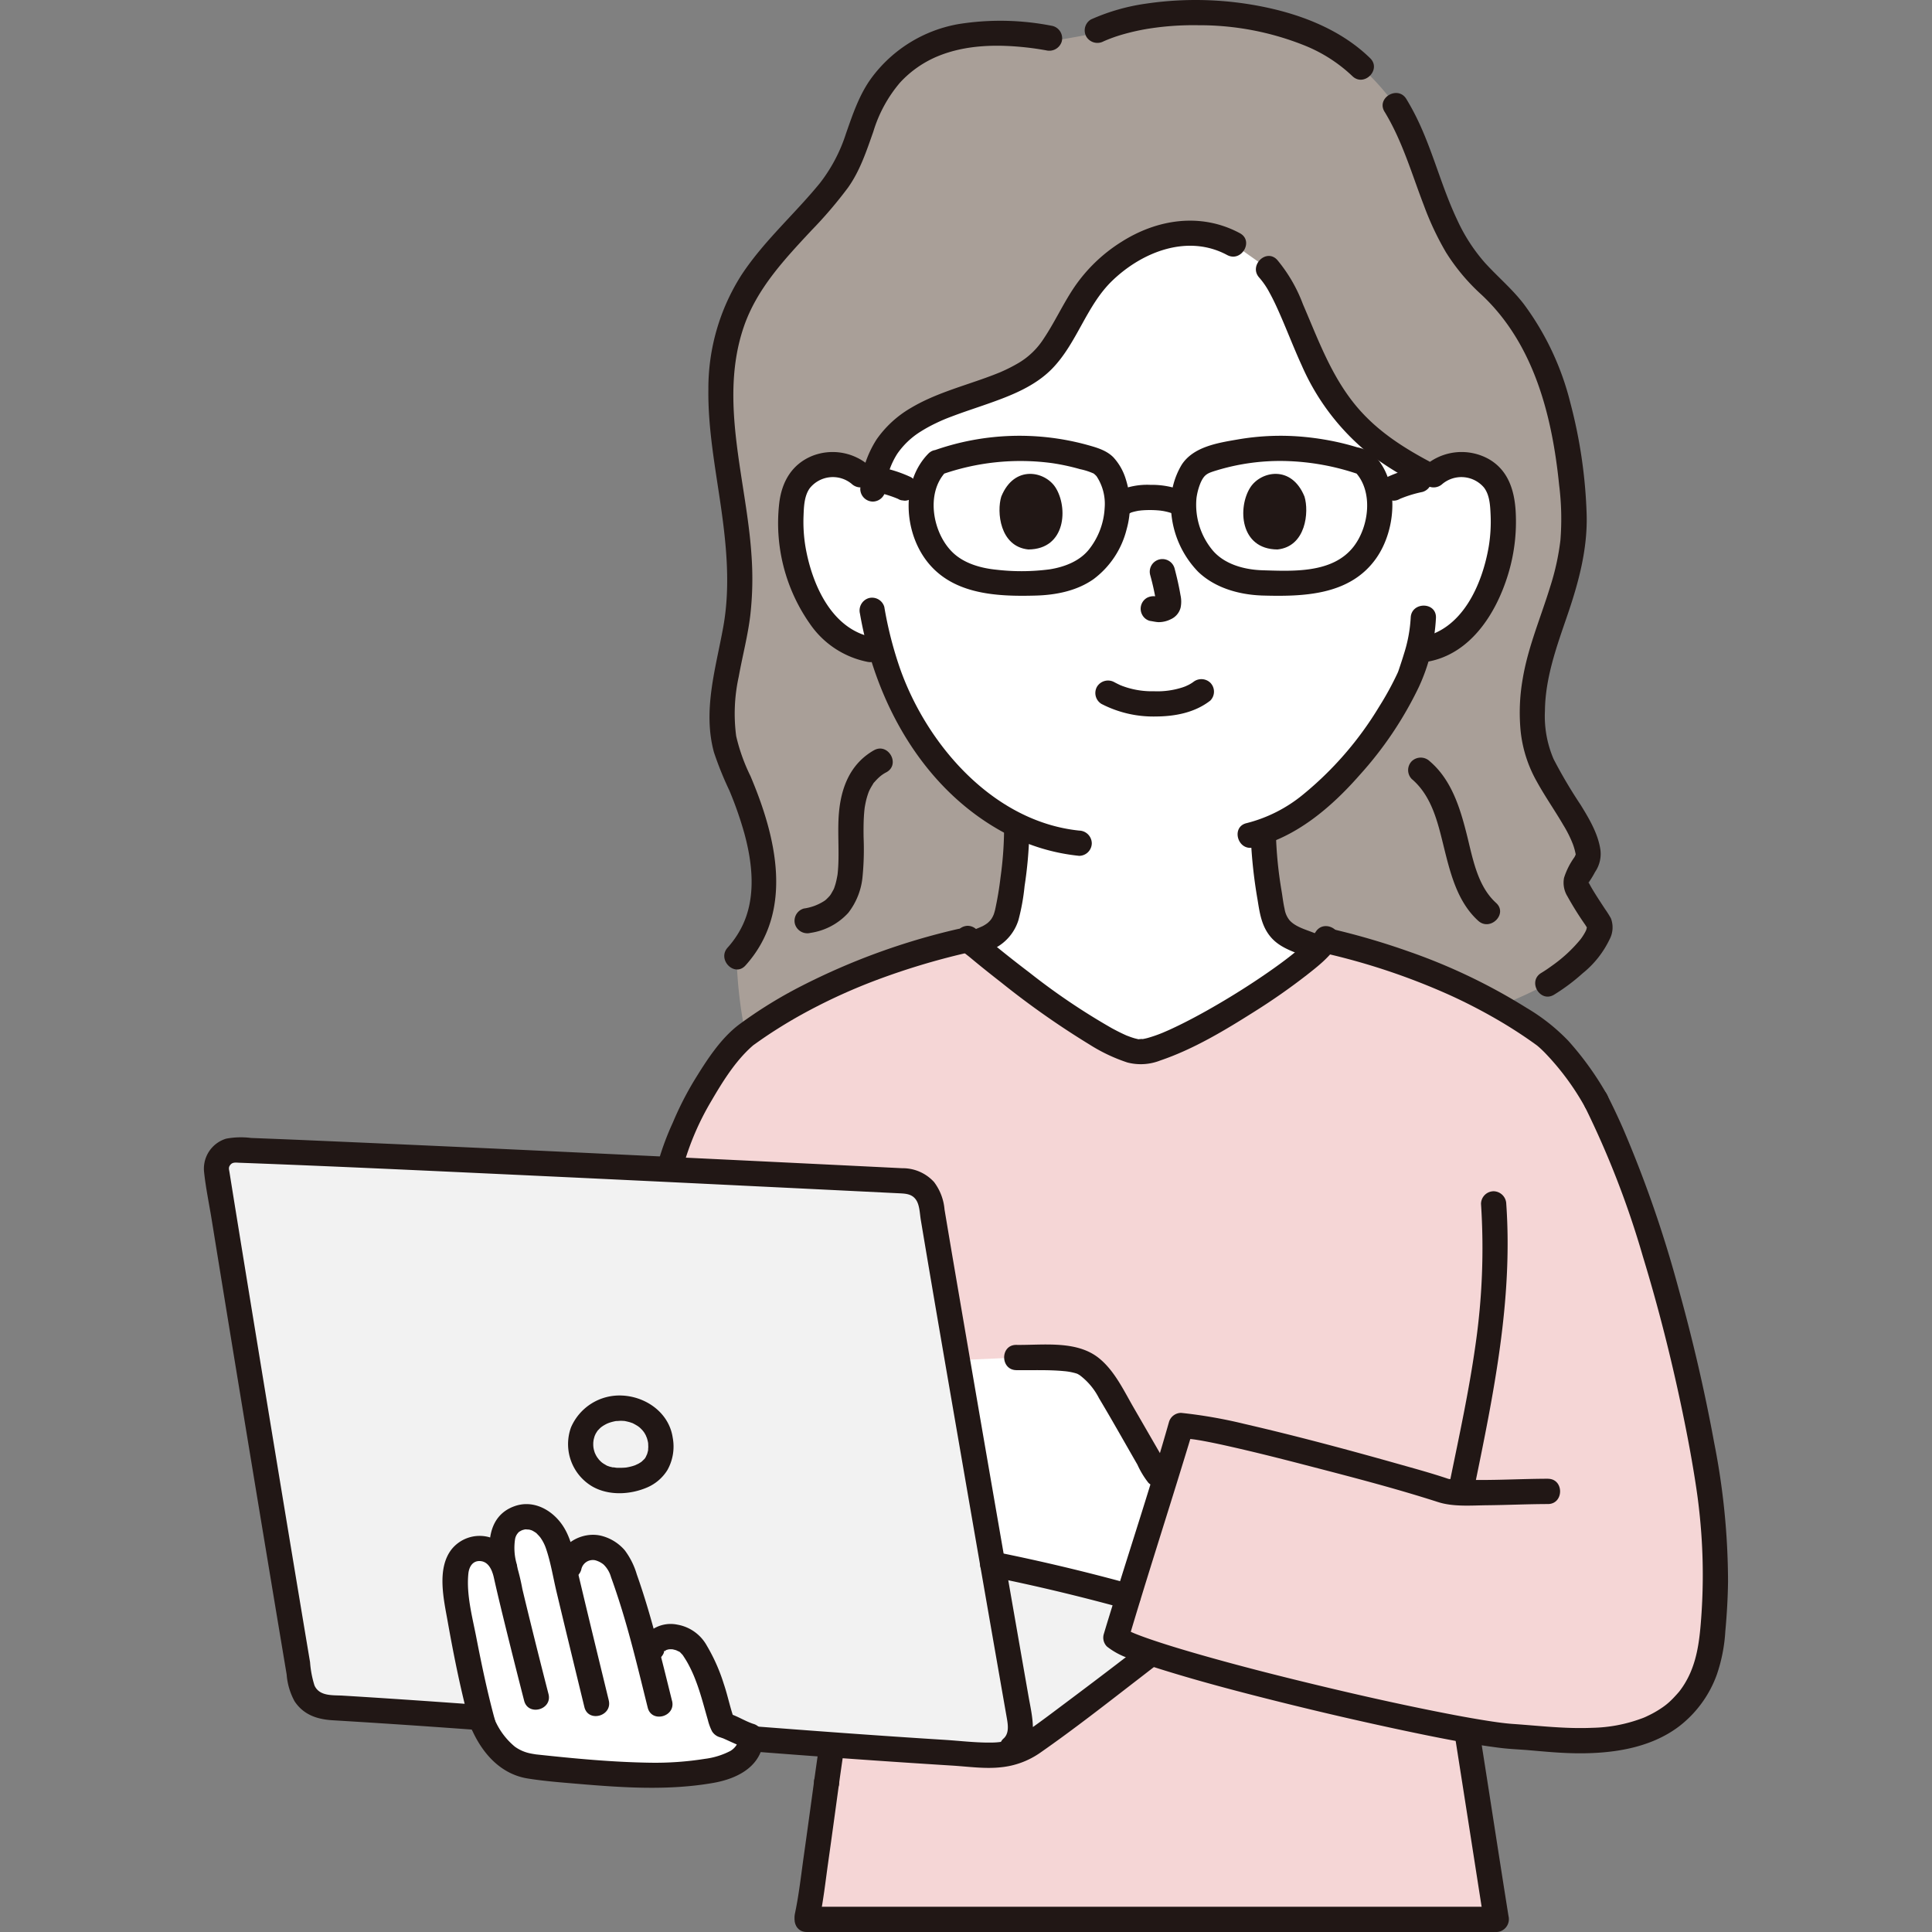 <!DOCTYPE svg PUBLIC "-//W3C//DTD SVG 1.1//EN" "http://www.w3.org/Graphics/SVG/1.1/DTD/svg11.dtd">
<!-- Uploaded to: SVG Repo, www.svgrepo.com, Transformed by: SVG Repo Mixer Tools -->
<svg width="800px" height="800px" viewBox="-38.75 0 367.21 367.21" xmlns="http://www.w3.org/2000/svg" fill="#000000">
<rect x="-38.75" y="0" width="367.21" height="367.21" fill="#808080" stroke="none"/>
<g id="SVGRepo_bgCarrier" stroke-width="0"/>
<g id="SVGRepo_tracerCarrier" stroke-linecap="round" stroke-linejoin="round"/>
<g id="SVGRepo_iconCarrier">
<defs>
<style>.a{fill:#a99f98;}.b{fill:#ffffff;}.c{fill:#211715;}.d{fill:#f5d6d6;}.e{fill:#f2f2f2;}</style>
</defs>
<path class="a" d="M130.33,14.332a23.732,23.732,0,0,0-1.8,2.293c-3.656,5.3-4.206,12.151-7.98,17.555-4.358,6.24-12.63,12.968-17.261,20.829-12.289,20.859,2.573,42.6-2.572,66.355-1.557,7.186-3.749,16.094-.648,23.313,3.227,7.511,12.216,24.021,1.179,37.124a83.92,83.92,0,0,0,1.926,15.889c6.83,2.685,116.093-.873,116.093-.873a84.85,84.85,0,0,0,36.129-9.828c2.1-1.241,9.969-6.873,9.98-11.17,0-.3-4.484-6.556-4.573-7.761-.144-1.949,2.508-4.081,2.337-5.685-.676-6.364-9.046-14.178-10.225-21.562-2.757-17.267,8.753-27.321,7.409-44.843-1.214-15.815-4.529-31.555-16.4-42.2-10.815-9.7-10.549-23.229-17.452-33.745a51.736,51.736,0,0,0-6.5-7.262C206.421.76,181.865-.329,168.118,6.543c-1.363.328-4.419.828-5.629,1.046C153.264,5.754,139.109,4.446,130.33,14.332Z"/>
<path class="b" d="M195.693,46.4c-6.347-3.488-14.2-2.978-22.425,3.281-6.851,5.212-7.813,10.888-12.59,17.345-7.938,10.73-31.333,6.733-33.474,25.4l-2.389-2.154a8.116,8.116,0,0,0-6.493-1.9,7.665,7.665,0,0,0-5.51,3.663,10.824,10.824,0,0,0-1.135,4.359,32.477,32.477,0,0,0,3.311,17.211,20.632,20.632,0,0,0,5.336,7,13.676,13.676,0,0,0,6.363,2.868l2.074.318a55.206,55.206,0,0,0,10.522,20.541A48.011,48.011,0,0,0,154.5,156.811a72.66,72.66,0,0,1-1.154,13.023c-.653,3.727-.449,7.058-5.63,8.929-.166.06-.818.277-1.56.524,4.749,4.11,25.407,20.6,31.787,20.649,5.674.046,27.369-13.083,33.912-19.728-1.706-.665-3.537-1.377-3.724-1.445-5.182-1.871-4.977-5.2-5.63-8.929a73.8,73.8,0,0,1-1.15-11.79c14.326-5.022,26.048-24.555,28.029-29.934.288-.873.874-2.517,1.4-4.476l1.085-.166a13.681,13.681,0,0,0,6.363-2.868,20.658,20.658,0,0,0,5.336-7,32.467,32.467,0,0,0,3.31-17.211,10.839,10.839,0,0,0-1.134-4.359,7.665,7.665,0,0,0-5.51-3.663,8.038,8.038,0,0,0-6.88,2.278c-9.141-4.758-13.56-7.786-19-15.769-5.066-7.437-7.816-19.335-12.038-23.78Z"/>
<path class="c" d="M200.613,52.79a14.833,14.833,0,0,1,1.924,2.821c.74,1.338,1.381,2.73,1.994,4.13,1.421,3.243,2.685,6.553,4.162,9.771a44.31,44.31,0,0,0,11.963,16.067,60.918,60.918,0,0,0,9.665,6.18c2.722,1.459,5.149-2.683,2.423-4.145-5.564-2.982-10.579-6.332-14.477-11.382-4.287-5.553-6.627-12.055-9.38-18.429a28.934,28.934,0,0,0-4.88-8.407c-2.1-2.271-5.491,1.129-3.394,3.394Z"/>
<path class="c" d="M152.088,158.25a68.9,68.9,0,0,1-.666,8.477,62.674,62.674,0,0,1-1.04,6.214c-.047.187-.1.373-.154.557-.016.051-.211.611-.112.36s-.138.288-.164.337a5.822,5.822,0,0,1-.36.6c.185-.266-.066.081-.151.171a6.327,6.327,0,0,1-.453.444,6,6,0,0,1-1.063.666,32.446,32.446,0,0,1-4.605,1.634,2.456,2.456,0,0,0-1.676,2.952,2.423,2.423,0,0,0,2.952,1.676,37.077,37.077,0,0,0,5.893-2.191,9.048,9.048,0,0,0,4.332-5.259,40.84,40.84,0,0,0,1.169-6.469,79.035,79.035,0,0,0,.9-10.165c.06-3.09-4.74-3.09-4.8,0Z"/>
<path class="c" d="M198.949,158.25A91.894,91.894,0,0,0,200.27,171c.413,2.583.769,5.08,2.541,7.14,1.6,1.859,3.905,2.632,6.118,3.491,1.753.682,3.514,1.349,5.257,2.058a2.415,2.415,0,0,0,2.952-1.676,2.458,2.458,0,0,0-1.676-2.952c-1.541-.627-3.1-1.218-4.647-1.821s-3.353-1.11-4.441-2.3a4.508,4.508,0,0,1-.966-2.189c-.252-1.084-.372-2.194-.553-3.29a78.223,78.223,0,0,1-1.106-11.212c-.061-3.085-4.862-3.095-4.8,0Z"/>
<path class="c" d="M161.372,4.945a50.513,50.513,0,0,0-17.912-.372A26.2,26.2,0,0,0,126.9,14.8c-2.311,3.141-3.552,6.873-4.833,10.514a30.465,30.465,0,0,1-4.987,9.5c-4.849,5.934-10.677,11.022-14.91,17.462a40.111,40.111,0,0,0-6.28,21.7c-.1,7.539,1.337,15.006,2.4,22.441,1.065,7.456,1.782,15.157.448,22.627-1.409,7.889-3.969,15.924-1.79,23.941a63.972,63.972,0,0,0,2.925,7.25,69.346,69.346,0,0,1,2.86,8.186c1.558,5.715,2.264,12.248-.482,17.731a17.807,17.807,0,0,1-2.7,3.954c-2.062,2.291,1.322,5.7,3.394,3.394,9.31-10.341,5.825-24.465.948-35.987a35.037,35.037,0,0,1-2.721-7.612,32.749,32.749,0,0,1,.491-11.306c.7-3.889,1.717-7.7,2.192-11.634a61.871,61.871,0,0,0,.22-11.531c-.945-14.226-6.25-29.233-1.468-43.272,2.481-7.283,7.762-12.883,12.906-18.4a81.388,81.388,0,0,0,6.918-8.1c2.28-3.2,3.513-6.966,4.808-10.635a25.954,25.954,0,0,1,5.06-9.306,20.335,20.335,0,0,1,7.19-5.027c5.356-2.209,11.334-2.288,17.017-1.651,1.213.136,2.274.3,3.585.529A2.47,2.47,0,0,0,163.049,7.9a2.42,2.42,0,0,0-1.677-2.952Z"/>
<path class="c" d="M127.343,142.611c-4.976,2.85-6.548,8.037-6.734,13.46-.084,2.435.056,4.871.007,7.306-.012.585-.034,1.169-.076,1.752q-.029.4-.068.794c-.015.149-.032.3-.052.447.047-.352.009-.06-.027.127-.095.493-.19.983-.327,1.467-.067.235-.143.466-.222.7-.045.129-.095.259-.147.386.13-.316.05-.106-.052.079-.148.268-.293.532-.45.795-.053.087-.115.168-.171.252-.153.226.235-.253-.062.08-.186.208-.376.407-.575.6-.1.1-.211.191-.319.282.261-.221.016,0-.126.087a9.587,9.587,0,0,1-3.919,1.458,2.421,2.421,0,0,0-1.676,2.952,2.451,2.451,0,0,0,2.952,1.676,12.081,12.081,0,0,0,7.188-3.82,13.169,13.169,0,0,0,2.719-7.01,54.156,54.156,0,0,0,.185-7.351c-.015-1.261-.019-2.523.049-3.783q.045-.833.137-1.663c.055-.49.022-.164.007-.059.023-.154.046-.307.074-.46.055-.3.113-.6.182-.9a13.49,13.49,0,0,1,.561-1.835c.14-.358-.143.3.02-.043.08-.168.16-.335.247-.5.139-.265.3-.516.452-.771.311-.513.04-.139.371-.51.234-.262.47-.518.727-.757a6.417,6.417,0,0,1,1.548-1.091c2.68-1.535.265-5.684-2.423-4.145Z"/>
<path class="c" d="M224.409,21.234c3.387,5.56,5.161,11.8,7.485,17.834a55.156,55.156,0,0,0,4.2,8.91,38.187,38.187,0,0,0,6.731,8.027c9.981,9.33,13.44,23.032,14.766,36.18a51.379,51.379,0,0,1,.243,10.5,46.967,46.967,0,0,1-1.962,8.891c-1.781,5.807-4.209,11.439-5.207,17.463a36.914,36.914,0,0,0-.389,9.945,24.669,24.669,0,0,0,3.044,9.518c1.558,2.844,3.429,5.5,5.06,8.3a22.673,22.673,0,0,1,1.824,3.644,11.571,11.571,0,0,1,.52,1.863c.013.074.01.262.023.215.091-.355-.181.284-.239.386a13.921,13.921,0,0,0-1.987,3.944,4.944,4.944,0,0,0,.64,3.5,61.192,61.192,0,0,0,3.36,5.38c.2.3.377.619.584.913a1.557,1.557,0,0,1,.148.255c.013-.014-.22-.6-.239-.669-.065-.251.059-.375-.034-.275a3.775,3.775,0,0,0-.229.8c.107-.28-.14.276-.182.356a10.9,10.9,0,0,1-.895,1.4,27.358,27.358,0,0,1-5.4,5.01c-.676.492-1.366.97-2.084,1.4-2.65,1.583-.239,5.734,2.422,4.145a37.346,37.346,0,0,0,5.459-4.085,18.548,18.548,0,0,0,5.1-6.426,4.841,4.841,0,0,0,.259-4.013,18.719,18.719,0,0,0-1.121-1.775c-.637-.971-1.277-1.94-1.89-2.927-.259-.416-.515-.835-.758-1.261-.121-.212-.236-.428-.352-.643-.043-.081-.08-.166-.125-.247-.2-.353.026.137.052.146-.312-.1.154-.394-.065-.19-.06.056.084.151.045.211.023-.036.07-.254.093-.283a17.2,17.2,0,0,0,1.1-1.824,6.076,6.076,0,0,0,.973-4.567c-.513-2.944-2.153-5.688-3.7-8.2a92.278,92.278,0,0,1-5.134-8.687,20.636,20.636,0,0,1-1.657-9.18c.066-6.245,2.187-12.118,4.192-17.954,2.152-6.26,3.919-12.659,3.738-19.343a94.041,94.041,0,0,0-3.1-21.258,52.812,52.812,0,0,0-8.851-18.777c-2.218-2.885-4.943-5.156-7.375-7.829a33.143,33.143,0,0,1-5.272-8.15c-2.845-5.985-4.469-12.468-7.265-18.479a45.686,45.686,0,0,0-2.408-4.513c-1.6-2.634-5.758-.225-4.145,2.423Z"/>
<path class="c" d="M171.024,7.847a28.228,28.228,0,0,1,3.527-1.275,42.189,42.189,0,0,1,4.59-1.055,54.628,54.628,0,0,1,9.906-.721,53.7,53.7,0,0,1,20.268,3.89,28.734,28.734,0,0,1,8.965,5.771c2.209,2.162,5.607-1.229,3.394-3.394-5.31-5.195-12.529-8.113-19.7-9.641A64.569,64.569,0,0,0,179.2.674,38.924,38.924,0,0,0,168.6,3.7a2.42,2.42,0,0,0-.861,3.284,2.457,2.457,0,0,0,3.284.861Z"/>
<path class="c" d="M229.582,148.065c3.88,3.3,4.98,8.419,6.151,13.148,1.222,4.931,2.568,10.253,6.479,13.8,2.285,2.07,5.69-1.315,3.4-3.394-3.555-3.22-4.42-8.4-5.559-12.945-1.28-5.1-2.916-10.469-7.072-14a2.465,2.465,0,0,0-3.394,0,2.422,2.422,0,0,0,0,3.4Z"/>
<path class="c" d="M129.551,92.937a14.64,14.64,0,0,1,2.256-6.711,15.088,15.088,0,0,1,4.385-4.173,27.99,27.99,0,0,1,2.951-1.623,31.51,31.51,0,0,1,2.95-1.252c2.263-.865,4.57-1.607,6.855-2.411,4.383-1.54,8.994-3.311,12.3-6.717,4.759-4.909,6.479-11.97,11.446-16.734,5.731-5.5,14.343-8.852,21.791-4.848,2.721,1.463,5.148-2.68,2.423-4.145-7.334-3.942-15.64-2.716-22.507,1.649a30.262,30.262,0,0,0-9.158,8.9c-2.049,3.1-3.6,6.5-5.681,9.588a14.333,14.333,0,0,1-4.709,4.523,30.568,30.568,0,0,1-3.2,1.636c-.438.2-.076.04-.417.18q-.391.16-.786.315c-.608.239-1.22.467-1.835.69-4.828,1.745-9.9,3.119-14.331,5.788a20.476,20.476,0,0,0-6.411,5.908,19.892,19.892,0,0,0-3.113,9.434,2.417,2.417,0,0,0,2.4,2.4,2.454,2.454,0,0,0,2.4-2.4Z"/>
<path class="d" d="M264.6,209.237c-3.151-5.6-7.6-10.844-9.911-12.533-11.026-8.078-25.614-14.319-41.561-17.974-4.2,5.91-29.054,21.256-35.187,21.206-7.668-.062-35.956-23.861-32.478-21.393-16.275,3.626-31.178,9.944-42.394,18.161-2.307,1.689-6.222,6.935-9.373,12.533A75.6,75.6,0,0,0,88.8,221.026l32.983,84.108c.493,3.334-.4,13.565-2.791,29.077-.363,2.352-3.559,26.546-4.334,30.124a4.661,4.661,0,0,0-.073.475H245.651c-.428-2.682-4.085-26.121-5.463-34.885l-.112-1.089a79.4,79.4,0,0,0,9.463,1.265c7.561.256,32.559,5.629,36.9-16.7a111.557,111.557,0,0,0,.166-26.37c-1.623-15.042-9.964-54.363-22-77.79"/>
<path class="c" d="M120.67,339.42c1-7.29,2.176-14.554,2.956-21.874.455-4.272,1.074-8.763.471-13.05a2.414,2.414,0,0,0-2.952-1.676,2.461,2.461,0,0,0-1.676,2.952c-.134-.952,0,.114.009.35.022.366.031.733.035,1.1.009.872-.018,1.745-.057,2.616-.118,2.575-.357,5.145-.63,7.708-.735,6.893-1.845,13.733-2.785,20.6a2.484,2.484,0,0,0,1.677,2.953,2.418,2.418,0,0,0,2.952-1.677Z"/>
<path class="c" d="M116.972,364.974c.759-3.58,1.16-7.259,1.672-10.879.691-4.889,1.357-9.782,2.026-14.675a2.484,2.484,0,0,0-1.676-2.952,2.418,2.418,0,0,0-2.953,1.676c-.668,4.893-1.334,9.786-2.026,14.675-.511,3.62-.913,7.3-1.671,10.878-.639,3.014,3.987,4.3,4.628,1.277Z"/>
<path class="c" d="M237.874,330.563q2.394,15.234,4.769,30.469.345,2.208.694,4.416a2.419,2.419,0,0,0,2.953,1.677,2.46,2.46,0,0,0,1.676-2.953c-1.454-9.107-2.854-18.224-4.28-27.335q-.591-3.775-1.184-7.55a2.417,2.417,0,0,0-2.952-1.676,2.458,2.458,0,0,0-1.676,2.952Z"/>
<path class="c" d="M242.742,228.818a128.542,128.542,0,0,1-1.062,26.891c-1.217,8.624-3.065,17.141-4.815,25.669a2.459,2.459,0,0,0,1.676,2.952,2.424,2.424,0,0,0,2.952-1.676c3.652-17.788,7.321-35.57,6.049-53.836a2.457,2.457,0,0,0-2.4-2.4,2.421,2.421,0,0,0-2.4,2.4Z"/>
<path class="c" d="M213.205,181.212a126.791,126.791,0,0,1,23.587,7.919,102.751,102.751,0,0,1,10.181,5.337q2.44,1.465,4.784,3.084.553.384,1.1.776c.155.111.31.222.464.336.5.365-.237-.2.092.068.485.4.94.832,1.383,1.276a49.261,49.261,0,0,1,7.728,10.441c1.528,2.684,5.676.269,4.145-2.423a58.274,58.274,0,0,0-7.352-10.219,37.215,37.215,0,0,0-7.9-6.233A111.1,111.1,0,0,0,228.865,180.8a137.446,137.446,0,0,0-14.384-4.212c-3-.71-4.285,3.918-1.276,4.629Z"/>
<path class="c" d="M91.115,221.664A51.707,51.707,0,0,1,96.35,209.43c2.176-3.729,4.612-7.716,7.882-10.6.053-.048.368-.308.045-.052.2-.157.414-.3.618-.448q.626-.448,1.259-.886,1.448-1,2.935-1.934,2.891-1.824,5.91-3.43a108.128,108.128,0,0,1,12.907-5.829,135.97,135.97,0,0,1,16.641-5.037c3-.71,1.733-5.34-1.276-4.629a128.339,128.339,0,0,0-29.6,10.777,85.136,85.136,0,0,0-11.9,7.336c-3.615,2.711-6.263,6.914-8.6,10.707a61.886,61.886,0,0,0-4.054,8,51.816,51.816,0,0,0-2.627,6.985c-.805,2.986,3.824,4.26,4.629,1.276Z"/>
<path class="c" d="M142.762,178.364c-.2,1.474,1.892,2.8,2.846,3.6,1.959,1.638,3.958,3.23,5.975,4.8a160.572,160.572,0,0,0,16.785,11.791,32.164,32.164,0,0,0,7.163,3.389,10.085,10.085,0,0,0,6.249-.382c6.334-2.146,12.294-5.746,17.917-9.3a120.381,120.381,0,0,0,9.915-6.934c2.1-1.649,4.4-3.438,5.825-5.748,1.624-2.638-2.526-5.051-4.144-2.422-.091.148-.2.285-.289.432.15-.239.206-.232-.082.091-.338.379-.681.751-1.044,1.108-.9.881-1.856,1.7-2.833,2.488-2.087,1.687-4.885,3.651-7.445,5.339q-4.443,2.928-9.089,5.535c-1.465.82-2.945,1.612-4.446,2.363q-.948.474-1.907.923c-.32.149-.64.3-.963.44-.154.069-1.061.455-.65.285a26.6,26.6,0,0,1-3.182,1.128c-.418.113-.839.183-1.261.274.829-.178-.259-.045-.56-.045.283,0,.4.092-.047-.024-.182-.047-.365-.085-.546-.135-.518-.142-1.019-.333-1.521-.524-.357-.136.345.166-.263-.114-.265-.122-.53-.242-.793-.369-.6-.29-1.194-.6-1.78-.916a126.012,126.012,0,0,1-15.7-10.6c-2.206-1.673-4.532-3.5-6.889-5.436-.73-.6-1.457-1.2-2.171-1.822-.216-.188-.424-.387-.644-.57a2.348,2.348,0,0,0-.211-.2c-.019-.012-.031-.044-.051-.052.31.113.668,1.4.639,1.611a2.411,2.411,0,0,0-2.4-2.4,2.462,2.462,0,0,0-2.4,2.4Z"/>
<path class="c" d="M114.585,367.21H245.114c3.089,0,3.094-4.8,0-4.8H114.585c-3.088,0-3.093,4.8,0,4.8Z"/>
<path class="e" d="M2.589,220.92a3.534,3.534,0,0,1,3.458-2.343c27.277.964,106.246,4.85,127.3,5.889a5.144,5.144,0,0,1,4.825,4.308c3.126,18.955,14.566,84.791,17.6,101.9l.258,1.453a12.189,12.189,0,0,1-1.718.769,15.385,15.385,0,0,1-5.081.7c-43.851-2.522-82.152-6.509-125.747-9.092a5.42,5.42,0,0,1-5.034-4.5C14.854,298.71,5.6,242.566,2.43,222.665A3.515,3.515,0,0,1,2.589,220.92Z"/>
<path class="b" d="M150.16,258.219l-6.932.314c2.12,12.323,4.529,26.237,6.707,38.772,1,.2,1.606.327,1.606.327l7.74,1.57c2.58.58,9.61,2.36,16.46,4.253,2.04-6.6,4.916-15.859,7.073-22.859q-.8-.236-1.6-.465l-8.327-14.421c-1.448-2.508-3-5.127-5.506-6.583-2.453-1.428-10.121-1.052-12.958-1.1Z"/>
<path class="e" d="M152.829,313.919c-.876-5.015-1.858-10.66-2.893-16.616l1.606.326,7.743,1.575c4.487,1,22.4,5.637,29.385,8.178l-1.952,1.579c-8.914,7.216-25.22,19.489-29.075,22.177a14.216,14.216,0,0,1-1.618.991l-.257-1.45C155.119,327.014,154.085,321.114,152.829,313.919Z"/>
<path class="c" d="M155.308,333.9c3.458-2.812,2.092-7.72,1.439-11.444q-.858-4.9-1.712-9.792-2.157-12.353-4.3-24.707-4.318-24.9-8.569-49.8-.7-4.138-1.393-8.28a10.037,10.037,0,0,0-1.993-5.213,8.05,8.05,0,0,0-6.052-2.624q-8.055-.4-16.111-.792-24.662-1.206-49.324-2.374-24.633-1.161-49.271-2.224-4.527-.187-9.054-.361a15.287,15.287,0,0,0-4.734.135A5.954,5.954,0,0,0,.029,222.66c.311,3.045.96,6.092,1.448,9.113q.9,5.554,1.805,11.108,4.361,26.741,8.8,53.468,1.818,10.964,3.654,21.925a12.506,12.506,0,0,0,1.509,5.093c1.7,2.567,4.293,3.423,7.228,3.6q9.965.6,19.923,1.3c26,1.828,51.975,4.122,77.978,5.985q9.913.709,19.834,1.327c3.034.187,6.2.655,9.232.327a15.731,15.731,0,0,0,7.514-2.763c6.458-4.5,12.673-9.383,18.9-14.187,3.545-2.734,7.081-5.483,10.562-8.3a2.417,2.417,0,0,0,0-3.394,2.456,2.456,0,0,0-3.394,0c-6.941,5.613-14.053,11.019-21.2,16.37-2.414,1.808-4.82,3.641-7.3,5.365a11.365,11.365,0,0,1-6.406,2.2c-3.106.089-6.289-.319-9.39-.513-25.274-1.581-50.506-3.741-75.754-5.694C52.14,324,39.3,323.068,26.443,322.285c-1.911-.117-4.48.177-5.421-1.938a19.158,19.158,0,0,1-.838-4.407q-.822-4.9-1.638-9.8-4.279-25.7-8.489-51.408Q8.141,243.042,6.244,231.35q-.7-4.308-1.387-8.615c-.081-.508-.241-.867.219-1.39.429-.488,1.061-.365,1.666-.343q1.908.069,3.816.143c14.8.571,29.6,1.26,44.4,1.947q25.167,1.168,50.33,2.4,9.855.478,19.71.963l7.088.349c1.287.064,2.526.1,3.308,1.3.653,1,.671,2.563.866,3.733,2.424,14.523,4.942,29.031,7.449,43.54q4.087,23.646,8.222,47.284.338,1.929.677,3.858c.241,1.37.487,3.025-.694,3.986a2.415,2.415,0,0,0,0,3.394,2.456,2.456,0,0,0,3.394,0Z"/>
<path class="b" d="M57.375,298.985c-.521-2.459-2.549-5.181-5.9-4.571-2.1.382-3.455,2.151-3.613,4.679-.213,3.395.519,7.233,1.733,13.476.93,4.787,2.122,10.328,3.36,14.856,1.984,4.619,4.874,7.653,9.126,8.276,2.607.453,18.888,2.016,26.209,1.7,6.307-.641,15.772-.565,15.7-7.363-2.352-.694-4.429-2-5.34-2.159a15.938,15.938,0,0,1-.767-2.395c-1-4.181-3.593-11.809-6.148-13.507-2.051-1.364-5.557-1.386-6.589,1.353,0,0-.29.77-.734,1.956-.3-1.174-.608-2.395-.918-3.693a127.486,127.486,0,0,0-4.016-13.029,6.381,6.381,0,0,0-4.244-4.244c-2.194-.769-5.483.636-5.837,3.4l-.387,3.025L67.8,295.3c-1.368-6.09-5.207-7.747-8.012-6.752-3.154,1.119-3.82,4.492-2.618,9.444"/>
<path class="c" d="M87.47,313.966c-.184.448.166-.638.087-.087.2-.185.2-.2-.013-.037a3.417,3.417,0,0,1,.35-.219c.248-.123.246-.125,0-.007a3.982,3.982,0,0,1,.4-.114c.279-.052.275-.057-.011-.012.142-.012.285-.018.428-.018s.288,0,.431.017c-.279-.047-.276-.045.006.005.283.069.558.139.834.231-.476-.159.279.154.381.211.336.191.276.263.042.008.149.161.318.312.471.471.08.091.158.183.234.278q-.27-.352-.025-.019c.316.492.633.976.913,1.49a25.322,25.322,0,0,1,1.489,3.259c.949,2.46,1.573,4.979,2.307,7.5a9.936,9.936,0,0,0,.8,2.162,2.605,2.605,0,0,0,1.568,1.131c.094.034.778.292.3.087,1.564.673,3.07,1.451,4.7,1.98a2.4,2.4,0,0,0,1.276-4.629c-1.733-.563-3.352-1.715-5.128-2.095l1.676,1.676c-.919-2.329-1.365-4.837-2.178-7.21a34.3,34.3,0,0,0-3.223-7.257,7.945,7.945,0,0,0-5.58-3.974,6.279,6.279,0,0,0-7.151,3.893,2.415,2.415,0,0,0,1.676,2.953,2.46,2.46,0,0,0,2.952-1.677Z"/>
<path class="c" d="M88.983,323.285c-2.008-8.063-3.923-16.208-6.7-24.045A14.356,14.356,0,0,0,80,294.662a8.661,8.661,0,0,0-4.637-2.8c-3.537-.761-7.631,1.519-8.265,5.211a2.47,2.47,0,0,0,1.676,2.952,2.419,2.419,0,0,0,2.953-1.676,2.24,2.24,0,0,1,2.626-1.8,4.325,4.325,0,0,1,1.61.81,5.306,5.306,0,0,1,1.421,2.4c.516,1.418,1,2.847,1.464,4.282,2.177,6.726,3.8,13.662,5.511,20.52.746,3,5.376,1.727,4.629-1.276Z"/>
<path class="c" d="M76.957,323.179c-1.909-7.84-3.822-15.68-5.683-23.532-.777-3.277-1.213-7.021-3.172-9.837-2.02-2.905-5.55-4.8-9.082-3.523-5.266,1.9-5.244,7.743-4.165,12.347.705,3.006,5.334,1.734,4.628-1.276a11.024,11.024,0,0,1-.324-4.883,2.366,2.366,0,0,1,.584-1.153c.225-.227.028-.093.407-.307a2.007,2.007,0,0,1,.663-.268,3.385,3.385,0,0,1,.4-.085c-.117.019-.461.012-.023.024.169,0,.9.086.413-.006a5.147,5.147,0,0,1,.742.2c.358.126-.291-.152.056.029.177.091.349.188.516.3a1.785,1.785,0,0,1,.5.425,5.986,5.986,0,0,1,.547.609,8.086,8.086,0,0,1,1.084,2.15c.886,2.61,1.331,5.439,1.969,8.119q1.27,5.331,2.564,10.656,1.367,5.646,2.742,11.29c.73,3,5.36,1.729,4.629-1.276Z"/>
<path class="c" d="M50.888,328.636c2.009,4.578,5.491,8.565,10.643,9.394,3.149.506,6.353.75,9.528,1.019,8.579.725,17.227,1.317,25.762-.177,4.781-.837,9.41-3.273,9.579-8.689.1-3.089-4.7-3.086-4.8,0a2.731,2.731,0,0,1-.427,1.587,3.522,3.522,0,0,1-1.1,1.026,14.36,14.36,0,0,1-4.83,1.5,60.115,60.115,0,0,1-10.39.738c-7.267-.107-14.518-.8-21.738-1.582-.331-.036.512.086-.121-.019-.367-.061-.733-.116-1.095-.2A7.575,7.575,0,0,1,59.129,332a13.568,13.568,0,0,1-4.1-5.786,2.416,2.416,0,0,0-3.283-.861,2.46,2.46,0,0,0-.861,3.284Z"/>
<path class="c" d="M65.5,321.976q-1.722-6.687-3.373-13.391-.81-3.282-1.595-6.57a42.18,42.18,0,0,0-1.132-4.666,7.972,7.972,0,0,0-5.175-5.183,6.844,6.844,0,0,0-7.159,2.329c-2.857,3.7-1.459,9.57-.712,13.767,1.181,6.643,2.528,13.287,4.3,19.8.808,2.977,5.44,1.714,4.628-1.276-1.393-5.134-2.485-10.345-3.5-15.565-.753-3.88-1.916-8.136-1.51-12.129.139-1.371.887-2.536,2.358-2.372,1.563.174,2.2,1.847,2.487,3.142.746,3.344,1.562,6.672,2.382,10q1.654,6.7,3.374,13.391c.77,2.989,5.4,1.722,4.628-1.276Z"/>
<path class="c" d="M79.468,270.053c.188.009.376.026.564.038-.557-.035-.139-.025.016.008.339.073.674.144,1.006.249.12.038.237.084.356.121.586.184-.421-.238.12.05a11.113,11.113,0,0,1,.979.557c.015.009.493.381.212.144s.18.168.189.176a9.118,9.118,0,0,1,.651.682c-.377-.425.019.035.079.126.089.134.172.272.251.412s.15.288.224.433c-.255-.5.045.134.086.261a6.83,6.83,0,0,1,.261,1.112c-.067-.47-.014-.083-.014.01,0,.226.021.451.017.678a3.418,3.418,0,0,0-.025.5c.05.337.125-.519,0,.028-.083.355-.175.689-.289,1.034.2-.606-.1.157-.2.33-.085.139-.179.271-.275.4.346-.482.128-.16.015-.053-.214.2-.418.407-.643.6.052-.045.445-.3.1-.09-.183.113-.36.234-.548.338-.159.089-.96.419-.307.176-.257.1-.512.191-.775.27s-.531.146-.8.2c-.162.034-.325.06-.487.091-.525.1.476-.035-.015,0a14.113,14.113,0,0,1-1.769.043,5.17,5.17,0,0,0-.767-.066c.529-.061.356.057.1,0-.23-.048-.457-.1-.683-.162-.157-.047-.312-.12-.47-.161-.34-.088.449.266-.061-.038-.283-.169-.568-.327-.845-.509.457.3-.055-.049-.13-.117-.123-.109-.241-.224-.356-.342s-.221-.244-.331-.368c.357.4-.085-.129-.152-.235-.089-.14-.174-.283-.253-.43-.042-.077-.3-.678-.1-.156a7.341,7.341,0,0,1-.3-.972s-.121-.663-.067-.294-.017-.312-.017-.31q-.013-.322,0-.645c.006-.114.1-.737.012-.242a7.706,7.706,0,0,1,.339-1.251c-.186.512.054-.081.1-.162.095-.174.207-.335.31-.5.314-.52-.324.3.1-.13.137-.137.262-.283.4-.416s.285-.259.435-.379c-.43.342.035,0,.14-.071a8.823,8.823,0,0,1,1.014-.545c-.534.249.042-.006.138-.039.18-.062.363-.118.546-.168s.367-.094.552-.132c.123-.025.246-.048.37-.068q-.45.056-.177.025c.392,0,.783-.055,1.179-.047a2.422,2.422,0,0,0,2.4-2.4,2.448,2.448,0,0,0-2.4-2.4,10.03,10.03,0,0,0-9.7,6.066,9.339,9.339,0,0,0,4.107,11.246c3.126,1.762,7.2,1.536,10.414.139a8.448,8.448,0,0,0,3.8-3.275,9.127,9.127,0,0,0,1.016-6.177c-.7-4.725-5.069-7.8-9.638-8a2.417,2.417,0,0,0-2.4,2.4A2.45,2.45,0,0,0,79.468,270.053Z"/>
<path class="c" d="M235.429,91.961a5.642,5.642,0,0,1,7.864.691c1.081,1.392,1.189,3.371,1.264,5.057a29.111,29.111,0,0,1-.349,6.186c-1.228,7.161-5.006,15.888-12.985,17.259a2.419,2.419,0,0,0-1.676,2.952,2.455,2.455,0,0,0,2.952,1.676c8.2-1.409,13.087-9.122,15.36-16.515a34.292,34.292,0,0,0,1.461-12.22c-.26-3.975-1.464-7.714-5.118-9.8a10.619,10.619,0,0,0-12.167,1.315,2.421,2.421,0,0,0,0,3.394,2.449,2.449,0,0,0,3.394,0Z"/>
<path class="c" d="M229.378,117.426a27.385,27.385,0,0,1-1.29,6.88c-.259.866-.543,1.724-.831,2.581-.077.232-.152.465-.236.694-.036.1-.08.19-.113.288-.173.5.14-.309.029-.068a57.989,57.989,0,0,1-3.591,6.57,64.7,64.7,0,0,1-14.45,16.666,27.493,27.493,0,0,1-10.7,5.414c-3.01.691-1.736,5.32,1.276,4.628,8.082-1.856,14.852-7.668,20.191-13.758a69.885,69.885,0,0,0,11.267-16.755,35.512,35.512,0,0,0,3.249-13.14c.1-3.09-4.7-3.086-4.8,0Z"/>
<path class="c" d="M126.512,88.567a10.579,10.579,0,0,0-10.893-1.912c-3.859,1.584-5.761,4.9-6.253,8.916a33.308,33.308,0,0,0,5.823,23,17.359,17.359,0,0,0,10.86,7.207A2.47,2.47,0,0,0,129,124.106a2.419,2.419,0,0,0-1.676-2.952c-7.979-1.371-11.758-10.1-12.986-17.259a29.05,29.05,0,0,1-.356-5.965c.063-1.7.144-3.694,1.175-5.133a5.612,5.612,0,0,1,7.96-.836,2.463,2.463,0,0,0,3.394,0,2.421,2.421,0,0,0,0-3.394Z"/>
<path class="c" d="M124.7,116.635c2.95,17.027,12.174,33.7,27.947,41.923a37.9,37.9,0,0,0,13.716,4.109,2.416,2.416,0,0,0,2.4-2.4,2.454,2.454,0,0,0-2.4-2.4c-16.286-1.687-28.98-16.284-34.1-30.955a72.74,72.74,0,0,1-2.934-11.553,2.419,2.419,0,0,0-2.952-1.676,2.455,2.455,0,0,0-1.676,2.952Z"/>
<path class="c" d="M191.569,280.851q-4.824-1.625-9.715-3.035l1.434,1.1-6.612-11.451c-1.847-3.2-3.562-6.868-6.472-9.258-4.261-3.5-10.627-2.513-15.779-2.585-3.09-.043-3.092,4.757,0,4.8,3.013.042,6.03-.1,9.036.183a11.5,11.5,0,0,1,1.874.308c.228.057.455.121.676.2.272.1.27.1,0,0a5.683,5.683,0,0,1,.5.295,12.608,12.608,0,0,1,3.607,4.316c2.5,4.176,4.88,8.435,7.315,12.652a16.665,16.665,0,0,0,2.09,3.455c.8.8,2.338.986,3.385,1.3q3.716,1.111,7.389,2.352c2.935.987,4.194-3.647,1.276-4.628Z"/>
<path class="d" d="M183.534,278.255c1.057-3.443,1.855-6.068,2.151-7.115l.057-.2,2.092.2c7.146.68,41.1,9.894,48.259,12.32L225.854,326c-21.677-4.688-49.671-12.05-52.507-14.736C174.322,307.962,180.211,289.074,183.534,278.255Z"/>
<path class="c" d="M255.459,281.06c-3.348.006-6.693.149-10.04.208-1.732.031-3.464.044-5.2.009-.806-.017-1.611-.043-2.416-.089-.349-.02-.7-.046-1.046-.07-.019,0-.541-.088-.235-.017.238.055-.016-.029-.06-.044-3.263-1.1-6.594-2-9.905-2.937-9.579-2.7-19.206-5.272-28.9-7.508a91.377,91.377,0,0,0-11.915-2.071,2.415,2.415,0,0,0-2.314,1.762c-3.234,11.4-6.965,22.679-10.461,34-.65,2.1-1.309,4.207-1.934,6.32a2.382,2.382,0,0,0,.617,2.335,13.86,13.86,0,0,0,4.472,2.333c2.351.916,4.762,1.681,7.174,2.42,6.949,2.13,13.989,3.969,21.04,5.729q11.82,2.95,23.742,5.482c6.076,1.279,12.184,2.53,18.35,3.3,1.836.228,3.679.285,5.521.445,2.79.243,5.577.508,8.379.566,6.905.142,14.381-.812,20.044-5.094a21.679,21.679,0,0,0,7.19-9.85,30.839,30.839,0,0,0,1.614-8.217c.288-3.131.474-6.271.516-9.416a136.87,136.87,0,0,0-2.642-26.48c-1.794-9.789-4.059-19.5-6.72-29.09a226.54,226.54,0,0,0-10.6-30.608q-1.437-3.27-3.058-6.453c-1.408-2.75-5.551-.324-4.145,2.423A172.675,172.675,0,0,1,273.5,238.79c2.974,9.733,5.466,19.618,7.538,29.582.85,4.087,1.628,8.19,2.289,12.311q.194,1.206.371,2.413c.056.377.109.754.162,1.131.009.065.108.8.032.229q.042.313.082.627.408,3.2.64,6.42a110.886,110.886,0,0,1-.115,17.2c-.384,4.684-1.154,9.009-4.05,12.764-.147.191-.989,1.132-1.435,1.565a12.122,12.122,0,0,1-1.731,1.452,19.364,19.364,0,0,1-2.006,1.225c-.379.2-.766.385-1.155.568a8.738,8.738,0,0,1-.939.38A28.471,28.471,0,0,1,263.9,328.4c-5.052.226-10.094-.389-15.126-.736-.934-.065-1.862-.178-2.791-.3-.521-.065.458.064.1.014l-.394-.055c-.273-.039-.546-.078-.819-.119q-.972-.146-1.943-.305c-3.065-.5-6.118-1.085-9.163-1.695-7.5-1.5-14.972-3.192-22.413-4.982-7.412-1.783-14.806-3.664-22.137-5.763-2.782-.8-5.558-1.623-8.3-2.539-1.1-.365-2.188-.744-3.267-1.157-.207-.08-.413-.162-.62-.243-.186-.073-.881-.384-.106-.037-.353-.158-.708-.308-1.055-.479-.249-.124-.49-.26-.733-.395-.1-.052-.184-.139-.283-.182-.4-.171.546.468.189.139l.617,2.335c3.387-11.447,7.062-22.811,10.56-34.225.622-2.029,1.256-4.056,1.835-6.1l-2.314,1.762c.687.066,1.375.125,2.061.2.306.032.887.123.186.012.663.105,1.324.206,1.984.328,1.751.324,3.492.7,5.229,1.095,4.764,1.075,9.5,2.269,14.23,3.5,8.419,2.183,16.882,4.361,25.164,7.025,2.907.935,6.376.629,9.4.6,3.822-.041,7.641-.222,11.464-.229,3.088-.006,3.094-4.806,0-4.8Z"/>
<path class="c" d="M149.293,299.616c8.691,1.748,17.248,3.792,25.8,6.15,2.982.823,4.255-3.807,1.276-4.628-8.552-2.359-17.109-4.4-25.8-6.15a2.461,2.461,0,0,0-2.952,1.676,2.422,2.422,0,0,0,1.676,2.952Z"/>
<path class="c" d="M201.017,113.186c7.916.23,16.859.028,21.851-7.144,3.8-5.464,4.465-14.733-.588-19.654a7.362,7.362,0,0,0-3.085-1.374q-1.6-.49-3.227-.87a53.023,53.023,0,0,0-6.592-1.08,47.633,47.633,0,0,0-12.956.478c-3.746.645-8.349,1.37-10.568,4.787a14.579,14.579,0,0,0-2.018,8.608,18.333,18.333,0,0,0,5.15,11.745c3.18,3.051,7.722,4.336,12.033,4.5,3.089.12,3.084-4.681,0-4.8-3.323-.13-7.018-1.133-9.256-3.75a13.524,13.524,0,0,1-3.1-9.944,11.491,11.491,0,0,1,.776-2.915c.721-1.623,1.324-1.834,2.984-2.347a41.474,41.474,0,0,1,12.925-1.806,46.218,46.218,0,0,1,14.472,2.645l-1.059-.618c3.557,3.657,2.725,10.423-.228,14.238-4.013,5.184-11.68,4.666-17.514,4.5C197.927,108.3,197.93,113.1,201.017,113.186Z"/>
<path class="c" d="M140,90.269a45,45,0,0,1,21.231-2.242,41.28,41.28,0,0,1,5.3,1.145,12.416,12.416,0,0,1,2.595.833,5.182,5.182,0,0,1,.535.5,9.5,9.5,0,0,1,1.547,6.05,13.836,13.836,0,0,1-3.03,7.941c-1.806,2.212-4.672,3.283-7.422,3.716a41.031,41.031,0,0,1-10.107.075c-2.881-.284-6-1.137-8.176-3.144-3.938-3.636-5.384-11.41-1.41-15.5,2.155-2.215-1.236-5.613-3.394-3.394-4.967,5.106-4.672,13.942-.808,19.649,4.8,7.081,13.53,7.521,21.306,7.3,3.795-.109,7.753-.891,10.917-3.112a16.9,16.9,0,0,0,6.3-9.483,16.508,16.508,0,0,0-.156-9.518,10.707,10.707,0,0,0-2.355-4.16c-1.4-1.423-3.419-1.927-5.286-2.448a48.7,48.7,0,0,0-28.861,1.157,2.46,2.46,0,0,0-1.677,2.952A2.423,2.423,0,0,0,140,90.269Z"/>
<path class="c" d="M176.146,97.465c.486-.243-.562.2-.026,0,.171-.063.345-.118.521-.167.369-.1.745-.175,1.123-.241.176-.031.526-.03-.19.021.088-.007.176-.022.263-.031q.336-.038.675-.06.7-.047,1.4-.041.666,0,1.332.053.342.025.684.064c.174.019.535.108-.172-.028.086.017.174.025.261.039.409.064.816.145,1.217.249.164.043.328.09.489.142.2.066.884.354.054,0a2.628,2.628,0,0,0,1.849.242,2.45,2.45,0,0,0,1.435-1.1c.547-1.035.369-2.751-.861-3.284a16,16,0,0,0-6.288-1.169,13.63,13.63,0,0,0-6.183,1.169,2.416,2.416,0,0,0-.861,3.284,2.458,2.458,0,0,0,3.283.861Z"/>
<path class="c" d="M227.3,94.834l.253-.11-.574.242a23.33,23.33,0,0,1,4.626-1.461,2.422,2.422,0,0,0,1.434-1.1,2.4,2.4,0,0,0-.861-3.284,2.683,2.683,0,0,0-1.849-.242,25.1,25.1,0,0,0-5.452,1.814,2.4,2.4,0,0,0-1.1,1.434,2.457,2.457,0,0,0,.242,1.849,2.422,2.422,0,0,0,1.435,1.1l.638.086a2.385,2.385,0,0,0,1.211-.328Z"/>
<path class="c" d="M134.377,90.69a25.093,25.093,0,0,0-5.451-1.814,2.573,2.573,0,0,0-1.849.242,2.4,2.4,0,0,0-.861,3.284,2.368,2.368,0,0,0,1.434,1.1,23.321,23.321,0,0,1,4.625,1.461l-.573-.242.253.11a1.774,1.774,0,0,0,.892.285,1.812,1.812,0,0,0,.957-.043,2.445,2.445,0,0,0,1.434-1.1,2.418,2.418,0,0,0,.242-1.849,2.326,2.326,0,0,0-1.1-1.434Z"/>
<path class="c" d="M170.622,133.8a21.415,21.415,0,0,0,10.319,2.382c3.669-.023,7.407-.732,10.349-3.025a2.413,2.413,0,0,0,0-3.394,2.462,2.462,0,0,0-3.394,0c.708-.552.088-.081-.093.036-.21.134-.427.259-.648.375-.151.079-.908.4-.315.17-.3.113-.592.228-.894.325a15.5,15.5,0,0,1-5.342.714,16.137,16.137,0,0,1-5.1-.687c-.327-.1-.647-.215-.97-.326-.105-.036-.206-.09-.312-.121.588.173.161.072.007,0-.4-.188-.8-.385-1.188-.592a2.451,2.451,0,0,0-3.283.861,2.426,2.426,0,0,0,.861,3.283Z"/>
<path class="c" d="M179.868,109.3a49.254,49.254,0,0,1,1.158,5.3l-.086-.638a3.2,3.2,0,0,1,.02.731l.086-.638a1.86,1.86,0,0,1-.081.329l.242-.573a1.312,1.312,0,0,1-.116.211l.375-.486a1.076,1.076,0,0,1-.173.171l.486-.375a3.5,3.5,0,0,1-.419.222l.573-.242a3.064,3.064,0,0,1-.707.206l.638-.086a2.783,2.783,0,0,1-.664,0l.638.086c-.25-.035-.5-.1-.746-.13a2.655,2.655,0,0,0-1.849.242,2.4,2.4,0,0,0-.861,3.284,2.3,2.3,0,0,0,1.434,1.1c.542.073,1.067.212,1.618.236a5.112,5.112,0,0,0,2.348-.554,3.322,3.322,0,0,0,1.862-2.2,5.656,5.656,0,0,0-.026-2.4c-.288-1.706-.682-3.4-1.121-5.071a2.4,2.4,0,0,0-4.629,1.276Z"/>
<path class="c" d="M151.559,94.387c-.884,2.874-.308,9.486,5.138,10.049,7.2-.043,7.579-8.037,5.157-11.8C159.87,89.563,154.038,88.283,151.559,94.387Z"/>
<path class="c" d="M209.192,94.387c.885,2.874.308,9.486-5.137,10.049-7.2-.044-7.58-8.038-5.157-11.8C200.881,89.563,206.714,88.283,209.192,94.387Z"/>
</g>
</svg>